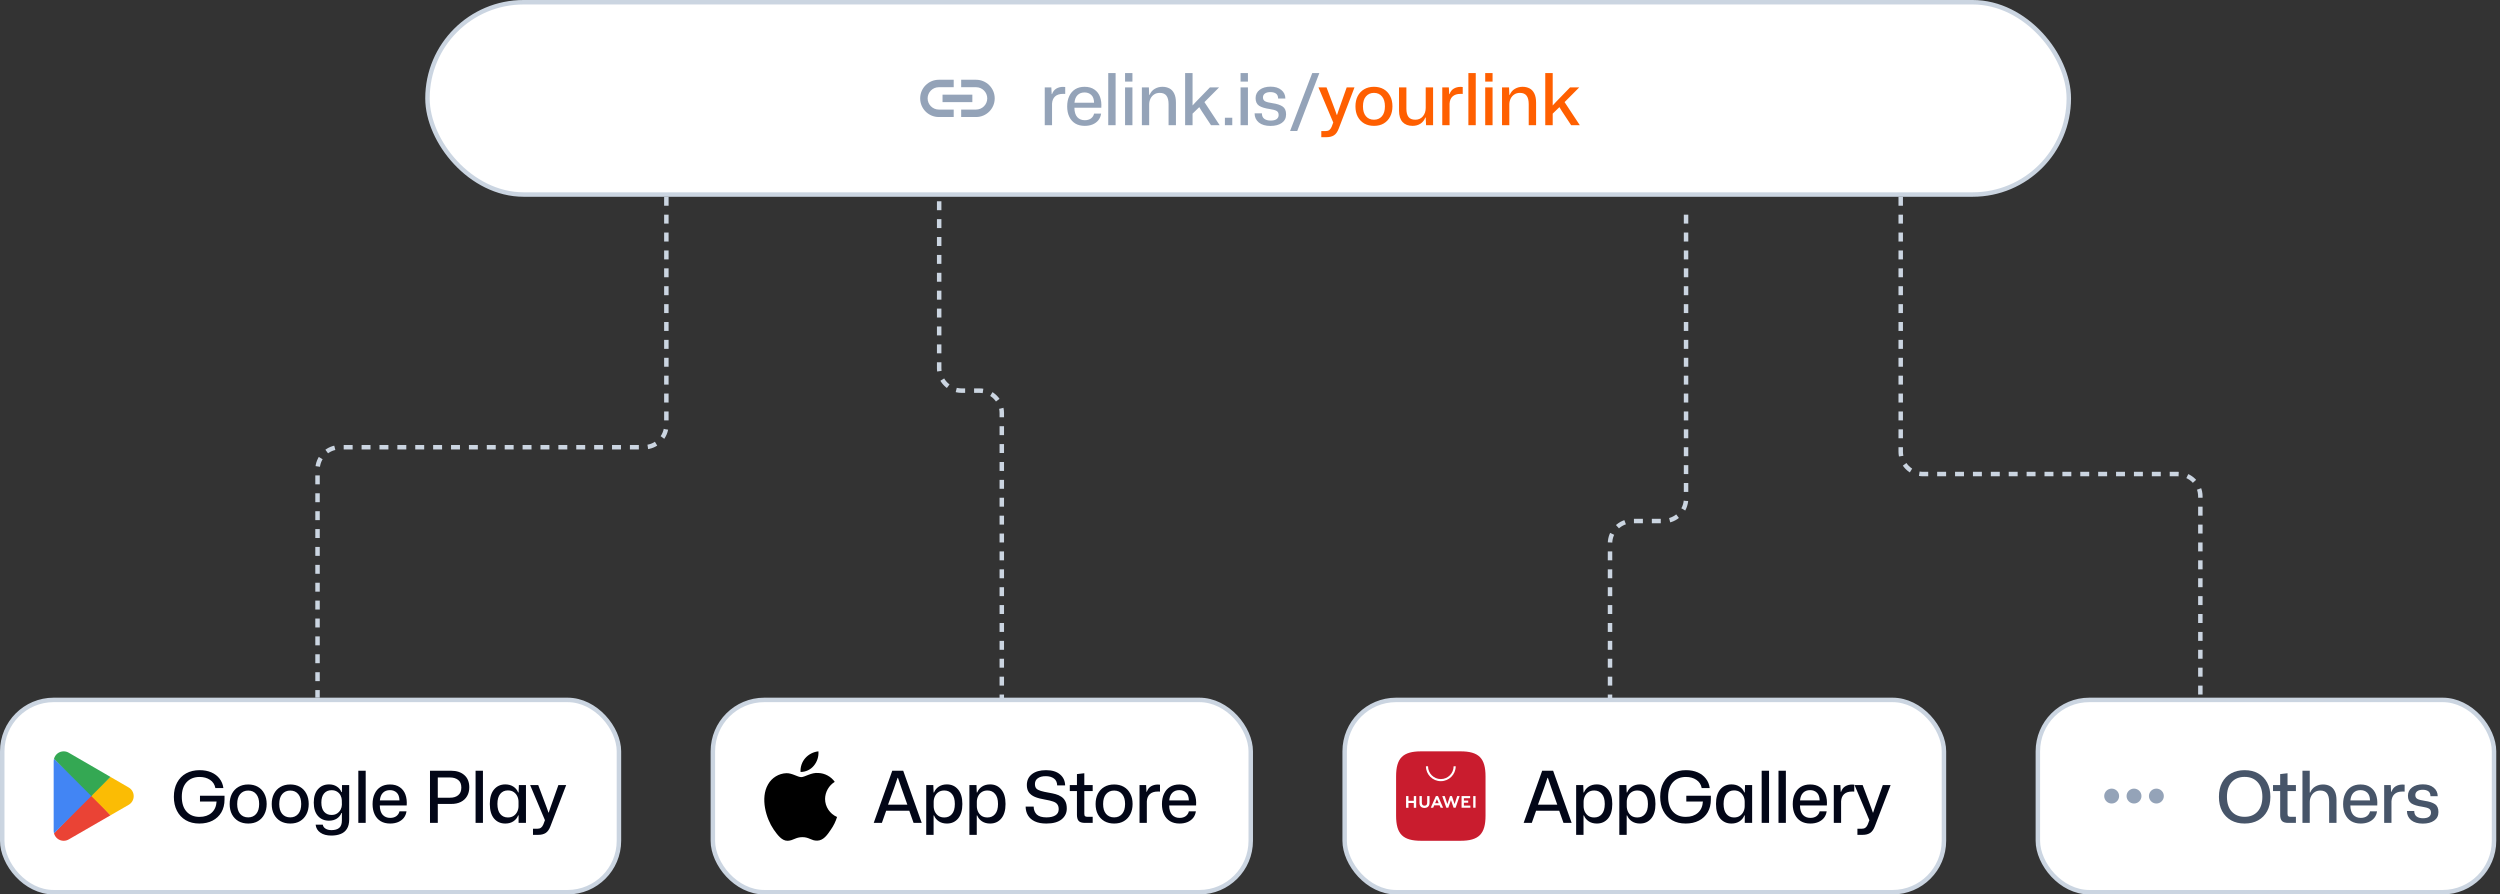 <svg width="559" height="200" viewBox="0 0 559 200" fill="none" xmlns="http://www.w3.org/2000/svg">
<rect x="0" y="0" width="559" height="200" fill="#333333" stroke="none"/>
<path d="M149 44V95C149 97.761 146.761 100 144 100H76C73.239 100 71 102.239 71 105V156" stroke="#CBD5E1" stroke-dasharray="2 2"/>
<path d="M210 45V82.344C210 85.106 212.239 87.344 215 87.344H219C221.761 87.344 224 89.583 224 92.344V166.302C224 167.729 223.39 169.089 222.323 170.037L210 181" stroke="#CBD5E1" stroke-dasharray="2 2"/>
<path d="M377 48V111.5C377 114.261 374.761 116.5 372 116.5H365C362.239 116.5 360 118.739 360 121.5V185" stroke="#CBD5E1" stroke-dasharray="2 2"/>
<path d="M425 32V101C425 103.761 427.239 106 430 106H487C489.761 106 492 108.239 492 111V180" stroke="#CBD5E1" stroke-dasharray="2 2"/>
<rect x="95.583" y="0.5" width="367" height="43" rx="21.5" fill="white"/>
<rect x="95.583" y="0.5" width="367" height="43" rx="21.5" stroke="#CBD5E1"/>
<path d="M218.25 17.834H214.917V19.5H218.25C219.625 19.5 220.75 20.625 220.75 22C220.75 23.375 219.625 24.5 218.25 24.5H214.917V26.167H218.25C220.55 26.167 222.417 24.3 222.417 22C222.417 19.7 220.55 17.834 218.25 17.834ZM213.25 24.5H209.917C208.542 24.5 207.417 23.375 207.417 22C207.417 20.625 208.542 19.5 209.917 19.5H213.25V17.834H209.917C207.617 17.834 205.75 19.7 205.75 22C205.75 24.3 207.617 26.167 209.917 26.167H213.25V24.5ZM210.75 21.167H217.417V22.834H210.75V21.167Z" fill="#94A3B8"/>
<path d="M233.606 28V19.536H235.078L235.158 21.04H235.238C235.42 20.496 235.729 20.091 236.166 19.824C236.614 19.557 237.121 19.424 237.686 19.424C237.782 19.424 237.873 19.429 237.958 19.44C238.044 19.44 238.118 19.445 238.182 19.456V21.008C238.118 20.997 238.038 20.992 237.942 20.992C237.857 20.992 237.766 20.992 237.67 20.992C236.913 20.992 236.326 21.184 235.91 21.568C235.505 21.941 235.281 22.475 235.238 23.168V28H233.606ZM242.556 28.144C241.724 28.144 241.015 27.968 240.428 27.616C239.841 27.253 239.393 26.747 239.084 26.096C238.775 25.445 238.62 24.683 238.62 23.808C238.62 22.912 238.775 22.139 239.084 21.488C239.393 20.827 239.836 20.315 240.412 19.952C240.999 19.589 241.697 19.408 242.508 19.408C243.393 19.408 244.124 19.611 244.7 20.016C245.287 20.411 245.708 20.96 245.964 21.664C246.22 22.368 246.316 23.179 246.252 24.096H240.236C240.247 25.024 240.46 25.723 240.876 26.192C241.303 26.651 241.863 26.88 242.556 26.88C243.121 26.88 243.585 26.747 243.948 26.48C244.311 26.203 244.54 25.845 244.636 25.408H246.204C246.129 25.973 245.927 26.464 245.596 26.88C245.265 27.285 244.839 27.6 244.316 27.824C243.793 28.037 243.207 28.144 242.556 28.144ZM242.508 20.672C241.857 20.672 241.335 20.869 240.94 21.264C240.545 21.659 240.316 22.229 240.252 22.976H244.636C244.615 22.176 244.407 21.595 244.012 21.232C243.617 20.859 243.116 20.672 242.508 20.672ZM247.801 28V16.336H249.449V28H247.801ZM251.563 18.24V16.336H253.211V18.24H251.563ZM251.563 28V19.536H253.211V28H251.563ZM255.324 28V19.536H256.892L256.956 21.216H257.052C257.297 20.619 257.676 20.171 258.188 19.872C258.711 19.563 259.287 19.408 259.916 19.408C260.492 19.408 261.009 19.525 261.468 19.76C261.927 19.995 262.284 20.373 262.54 20.896C262.807 21.419 262.94 22.112 262.94 22.976V28H261.292V23.312C261.292 22.448 261.132 21.808 260.812 21.392C260.492 20.976 259.996 20.768 259.324 20.768C258.833 20.768 258.412 20.885 258.06 21.12C257.708 21.355 257.436 21.669 257.244 22.064C257.052 22.459 256.956 22.896 256.956 23.376V28H255.324ZM264.992 28V16.336H266.656V23.584L267.392 22.784L270.544 19.536H272.592L269.312 22.832L272.72 28H270.784L268.672 24.8L268.16 23.952L266.656 25.408V28H264.992ZM273.888 28V26.32H275.536V28H273.888ZM277.39 18.24V16.336H279.038V18.24H277.39ZM277.39 28V19.536H279.038V28H277.39ZM284.08 28.16C282.971 28.16 282.101 27.904 281.472 27.392C280.843 26.869 280.528 26.187 280.528 25.344H282.16C282.16 25.899 282.341 26.309 282.704 26.576C283.067 26.832 283.536 26.96 284.112 26.96C284.699 26.96 285.141 26.853 285.44 26.64C285.749 26.416 285.904 26.107 285.904 25.712C285.904 25.275 285.749 24.971 285.44 24.8C285.141 24.629 284.64 24.491 283.936 24.384C282.869 24.235 282.069 23.989 281.536 23.648C281.013 23.296 280.752 22.725 280.752 21.936C280.752 21.168 281.056 20.549 281.664 20.08C282.283 19.611 283.093 19.376 284.096 19.376C285.109 19.376 285.909 19.621 286.496 20.112C287.093 20.592 287.397 21.232 287.408 22.032H285.792C285.781 21.52 285.621 21.152 285.312 20.928C285.003 20.704 284.587 20.592 284.064 20.592C283.541 20.592 283.131 20.699 282.832 20.912C282.544 21.125 282.4 21.413 282.4 21.776C282.4 22.192 282.565 22.485 282.896 22.656C283.237 22.827 283.781 22.965 284.528 23.072C285.509 23.211 286.261 23.456 286.784 23.808C287.307 24.149 287.568 24.736 287.568 25.568C287.568 26.4 287.248 27.04 286.608 27.488C285.968 27.936 285.125 28.16 284.08 28.16ZM288.46 29.296L293.42 16.336H295.004L290.06 29.296H288.46Z" fill="#94A3B8"/>
<path d="M295.443 30.672V29.312H296.355C296.728 29.312 297.021 29.232 297.235 29.072C297.448 28.912 297.624 28.667 297.763 28.336L298.115 27.392L294.803 19.536H296.611L298.547 24.688L298.899 25.696H298.963L299.299 24.688L301.123 19.536H302.867L299.347 28.736C299.069 29.472 298.712 29.979 298.275 30.256C297.837 30.533 297.288 30.672 296.627 30.672H295.443ZM307.223 28.144C306.401 28.144 305.676 27.968 305.047 27.616C304.428 27.253 303.943 26.747 303.591 26.096C303.249 25.445 303.079 24.677 303.079 23.792C303.079 22.917 303.244 22.155 303.575 21.504C303.916 20.843 304.396 20.331 305.015 19.968C305.633 19.595 306.369 19.408 307.223 19.408C308.044 19.408 308.764 19.584 309.383 19.936C310.001 20.288 310.481 20.795 310.823 21.456C311.175 22.107 311.351 22.88 311.351 23.776C311.351 24.64 311.18 25.403 310.839 26.064C310.508 26.715 310.033 27.227 309.415 27.6C308.807 27.963 308.076 28.144 307.223 28.144ZM307.223 26.768C307.959 26.768 308.551 26.512 308.999 26C309.447 25.477 309.671 24.736 309.671 23.776C309.671 22.827 309.452 22.091 309.015 21.568C308.577 21.035 307.98 20.768 307.223 20.768C306.487 20.768 305.889 21.029 305.431 21.552C304.983 22.064 304.759 22.811 304.759 23.792C304.759 24.731 304.977 25.461 305.415 25.984C305.863 26.507 306.465 26.768 307.223 26.768ZM315.861 28.144C314.901 28.144 314.154 27.861 313.621 27.296C313.087 26.72 312.821 25.872 312.821 24.752V19.536H314.469V24.336C314.469 25.115 314.623 25.717 314.933 26.144C315.242 26.56 315.754 26.768 316.469 26.768C317.173 26.768 317.733 26.517 318.149 26.016C318.575 25.515 318.789 24.88 318.789 24.112V19.536H320.437V28H318.869L318.789 26.288H318.693C318.479 26.875 318.117 27.333 317.605 27.664C317.093 27.984 316.511 28.144 315.861 28.144ZM322.49 28V19.536H323.962L324.042 21.04H324.122C324.303 20.496 324.613 20.091 325.05 19.824C325.498 19.557 326.005 19.424 326.57 19.424C326.666 19.424 326.757 19.429 326.842 19.44C326.927 19.44 327.002 19.445 327.066 19.456V21.008C327.002 20.997 326.922 20.992 326.826 20.992C326.741 20.992 326.65 20.992 326.554 20.992C325.797 20.992 325.21 21.184 324.794 21.568C324.389 21.941 324.165 22.475 324.122 23.168V28H322.49ZM328.33 28V16.336H329.978V28H328.33ZM332.091 18.24V16.336H333.739V18.24H332.091ZM332.091 28V19.536H333.739V28H332.091ZM335.853 28V19.536H337.421L337.485 21.216H337.581C337.826 20.619 338.205 20.171 338.717 19.872C339.239 19.563 339.815 19.408 340.445 19.408C341.021 19.408 341.538 19.525 341.997 19.76C342.455 19.995 342.813 20.373 343.069 20.896C343.335 21.419 343.469 22.112 343.469 22.976V28H341.821V23.312C341.821 22.448 341.661 21.808 341.341 21.392C341.021 20.976 340.525 20.768 339.853 20.768C339.362 20.768 338.941 20.885 338.589 21.12C338.237 21.355 337.965 21.669 337.773 22.064C337.581 22.459 337.485 22.896 337.485 23.376V28H335.853ZM345.52 28V16.336H347.184V23.584L347.921 22.784L351.073 19.536H353.121L349.84 22.832L353.248 28H351.312L349.201 24.8L348.688 23.952L347.184 25.408V28H345.52Z" fill="#FF5F00"/>
<rect x="0.5" y="156.5" width="137.895" height="43" rx="11.5" fill="white"/>
<rect x="0.5" y="156.5" width="137.895" height="43" rx="11.5" stroke="#CBD5E1"/>
<path d="M20.355 177.551L12.076 186.338C12.077 186.34 12.077 186.342 12.078 186.343C12.331 187.297 13.203 188 14.237 188C14.651 188 15.039 187.888 15.372 187.692L15.398 187.677L24.717 182.299L20.355 177.551Z" fill="#EA4335"/>
<path d="M28.73 176.055L28.722 176.05L24.699 173.718L20.167 177.751L24.715 182.298L28.717 179.989C29.418 179.611 29.895 178.871 29.895 178.018C29.895 177.171 29.425 176.435 28.73 176.055Z" fill="#FBBC04"/>
<path d="M12.076 169.662C12.026 169.845 12 170.037 12 170.237V185.763C12 185.963 12.026 186.156 12.076 186.338L20.64 177.776L12.076 169.662Z" fill="#4285F4"/>
<path d="M20.416 178L24.701 173.716L15.393 168.32C15.055 168.117 14.66 168 14.237 168C13.203 168 12.33 168.704 12.076 169.659C12.076 169.66 12.076 169.661 12.076 169.662L20.416 178Z" fill="#34A853"/>
<path d="M44.572 184.144C43.398 184.144 42.385 183.893 41.532 183.392C40.678 182.891 40.022 182.192 39.564 181.296C39.105 180.4 38.876 179.36 38.876 178.176C38.876 176.939 39.116 175.877 39.596 174.992C40.076 174.096 40.748 173.408 41.612 172.928C42.486 172.448 43.494 172.208 44.636 172.208C45.628 172.208 46.502 172.373 47.26 172.704C48.017 173.035 48.625 173.499 49.084 174.096C49.553 174.693 49.841 175.397 49.948 176.208H48.156C48.006 175.408 47.606 174.795 46.956 174.368C46.316 173.941 45.542 173.728 44.636 173.728C43.43 173.728 42.465 174.112 41.74 174.88C41.014 175.648 40.652 176.741 40.652 178.16C40.652 179.589 41.009 180.699 41.724 181.488C42.438 182.267 43.398 182.656 44.604 182.656C45.713 182.656 46.609 182.357 47.292 181.76C47.985 181.152 48.364 180.304 48.428 179.216H44.716V177.92H50.204V178.768C50.204 179.867 49.969 180.821 49.5 181.632C49.03 182.432 48.374 183.051 47.532 183.488C46.689 183.925 45.702 184.144 44.572 184.144ZM55.498 184.144C54.677 184.144 53.952 183.968 53.322 183.616C52.704 183.253 52.218 182.747 51.867 182.096C51.525 181.445 51.355 180.677 51.355 179.792C51.355 178.917 51.52 178.155 51.85 177.504C52.192 176.843 52.672 176.331 53.291 175.968C53.909 175.595 54.645 175.408 55.498 175.408C56.32 175.408 57.04 175.584 57.658 175.936C58.277 176.288 58.757 176.795 59.099 177.456C59.45 178.107 59.627 178.88 59.627 179.776C59.627 180.64 59.456 181.403 59.114 182.064C58.784 182.715 58.309 183.227 57.691 183.6C57.083 183.963 56.352 184.144 55.498 184.144ZM55.498 182.768C56.234 182.768 56.827 182.512 57.275 182C57.722 181.477 57.947 180.736 57.947 179.776C57.947 178.827 57.728 178.091 57.291 177.568C56.853 177.035 56.256 176.768 55.498 176.768C54.763 176.768 54.165 177.029 53.706 177.552C53.258 178.064 53.035 178.811 53.035 179.792C53.035 180.731 53.253 181.461 53.691 181.984C54.139 182.507 54.741 182.768 55.498 182.768ZM64.901 184.144C64.079 184.144 63.354 183.968 62.725 183.616C62.106 183.253 61.621 182.747 61.269 182.096C60.927 181.445 60.757 180.677 60.757 179.792C60.757 178.917 60.922 178.155 61.253 177.504C61.594 176.843 62.074 176.331 62.693 175.968C63.311 175.595 64.047 175.408 64.901 175.408C65.722 175.408 66.442 175.584 67.061 175.936C67.679 176.288 68.159 176.795 68.501 177.456C68.853 178.107 69.029 178.88 69.029 179.776C69.029 180.64 68.858 181.403 68.517 182.064C68.186 182.715 67.711 183.227 67.093 183.6C66.485 183.963 65.754 184.144 64.901 184.144ZM64.901 182.768C65.637 182.768 66.229 182.512 66.677 182C67.125 181.477 67.349 180.736 67.349 179.776C67.349 178.827 67.13 178.091 66.693 177.568C66.255 177.035 65.658 176.768 64.901 176.768C64.165 176.768 63.567 177.029 63.109 177.552C62.661 178.064 62.437 178.811 62.437 179.792C62.437 180.731 62.655 181.461 63.093 181.984C63.541 182.507 64.143 182.768 64.901 182.768ZM74.079 186.832C73.065 186.832 72.249 186.613 71.631 186.176C71.012 185.749 70.66 185.157 70.575 184.4H72.175C72.239 184.773 72.441 185.067 72.783 185.28C73.135 185.504 73.577 185.616 74.111 185.616C74.868 185.616 75.444 185.451 75.839 185.12C76.244 184.789 76.447 184.229 76.447 183.44V181.792H76.335C76.143 182.304 75.801 182.72 75.311 183.04C74.82 183.349 74.239 183.504 73.567 183.504C72.532 183.504 71.705 183.152 71.087 182.448C70.468 181.744 70.159 180.747 70.159 179.456C70.159 178.165 70.473 177.168 71.103 176.464C71.732 175.749 72.559 175.392 73.583 175.392C74.255 175.392 74.831 175.552 75.311 175.872C75.801 176.181 76.143 176.592 76.335 177.104H76.447L76.479 175.536H78.079V183.216C78.079 184.101 77.908 184.805 77.567 185.328C77.236 185.861 76.767 186.245 76.159 186.48C75.561 186.715 74.868 186.832 74.079 186.832ZM74.127 182.224C74.617 182.224 75.033 182.112 75.375 181.888C75.716 181.664 75.977 181.381 76.159 181.04C76.34 180.688 76.436 180.325 76.447 179.952L76.431 178.928C76.42 178.565 76.329 178.213 76.159 177.872C75.988 177.52 75.732 177.237 75.391 177.024C75.049 176.8 74.633 176.688 74.143 176.688C73.439 176.688 72.879 176.928 72.463 177.408C72.057 177.888 71.855 178.571 71.855 179.456C71.855 180.352 72.063 181.04 72.479 181.52C72.895 181.989 73.444 182.224 74.127 182.224ZM80.121 184V172.336H81.769V184H80.121ZM87.243 184.144C86.411 184.144 85.701 183.968 85.115 183.616C84.528 183.253 84.08 182.747 83.771 182.096C83.461 181.445 83.307 180.683 83.307 179.808C83.307 178.912 83.461 178.139 83.771 177.488C84.08 176.827 84.523 176.315 85.099 175.952C85.685 175.589 86.384 175.408 87.195 175.408C88.08 175.408 88.811 175.611 89.387 176.016C89.973 176.411 90.395 176.96 90.651 177.664C90.907 178.368 91.003 179.179 90.939 180.096H84.923C84.933 181.024 85.147 181.723 85.563 182.192C85.989 182.651 86.549 182.88 87.243 182.88C87.808 182.88 88.272 182.747 88.635 182.48C88.997 182.203 89.227 181.845 89.323 181.408H90.891C90.816 181.973 90.613 182.464 90.283 182.88C89.952 183.285 89.525 183.6 89.003 183.824C88.48 184.037 87.893 184.144 87.243 184.144ZM87.195 176.672C86.544 176.672 86.021 176.869 85.627 177.264C85.232 177.659 85.003 178.229 84.939 178.976H89.323C89.301 178.176 89.093 177.595 88.699 177.232C88.304 176.859 87.803 176.672 87.195 176.672ZM96.146 184V172.336H100.866C102.103 172.336 103.09 172.661 103.826 173.312C104.562 173.952 104.93 174.864 104.93 176.048C104.93 176.795 104.765 177.451 104.434 178.016C104.114 178.571 103.65 179.003 103.042 179.312C102.434 179.621 101.703 179.771 100.85 179.76H97.89V184H96.146ZM100.594 173.84H97.89V178.368H100.594C101.351 178.379 101.965 178.197 102.434 177.824C102.914 177.451 103.154 176.875 103.154 176.096C103.154 175.317 102.914 174.747 102.434 174.384C101.965 174.021 101.351 173.84 100.594 173.84ZM106.339 184V172.336H107.987V184H106.339ZM112.981 184.144C111.946 184.144 111.109 183.771 110.469 183.024C109.839 182.267 109.525 181.179 109.525 179.76C109.525 178.352 109.839 177.275 110.469 176.528C111.109 175.771 111.946 175.392 112.981 175.392C113.685 175.392 114.287 175.557 114.789 175.888C115.301 176.219 115.658 176.656 115.861 177.2H115.957L116.021 175.536H117.605V184H115.957V182.32H115.861C115.658 182.864 115.301 183.307 114.789 183.648C114.287 183.979 113.685 184.144 112.981 184.144ZM113.557 182.784C114.079 182.784 114.517 182.661 114.869 182.416C115.221 182.171 115.487 181.856 115.669 181.472C115.85 181.088 115.941 180.677 115.941 180.24V179.28C115.941 178.843 115.85 178.432 115.669 178.048C115.487 177.664 115.221 177.349 114.869 177.104C114.517 176.859 114.079 176.736 113.557 176.736C112.853 176.736 112.287 176.992 111.861 177.504C111.434 178.016 111.221 178.768 111.221 179.76C111.221 180.752 111.434 181.504 111.861 182.016C112.287 182.528 112.853 182.784 113.557 182.784ZM119.177 186.672V185.312H120.089C120.462 185.312 120.756 185.232 120.969 185.072C121.182 184.912 121.358 184.667 121.497 184.336L121.849 183.392L118.537 175.536H120.345L122.281 180.688L122.633 181.696H122.697L123.033 180.688L124.857 175.536H126.601L123.081 184.736C122.804 185.472 122.446 185.979 122.009 186.256C121.572 186.533 121.022 186.672 120.361 186.672H119.177Z" fill="#020617"/>
<rect x="159.395" y="156.5" width="120.272" height="43" rx="11.5" fill="white"/>
<rect x="159.395" y="156.5" width="120.272" height="43" rx="11.5" stroke="#CBD5E1"/>
<path d="M184.485 178.636C184.505 177.092 185.334 175.631 186.65 174.822C185.82 173.637 184.43 172.886 182.984 172.841C181.442 172.679 179.947 173.764 179.161 173.764C178.359 173.764 177.149 172.857 175.846 172.884C174.148 172.939 172.565 173.904 171.738 175.389C169.962 178.464 171.287 182.984 172.988 185.47C173.84 186.687 174.835 188.047 176.137 187.999C177.41 187.946 177.886 187.186 179.424 187.186C180.948 187.186 181.394 187.999 182.722 187.968C184.089 187.946 184.95 186.745 185.772 185.517C186.384 184.649 186.854 183.691 187.166 182.676C185.56 181.997 184.487 180.38 184.485 178.636Z" fill="black"/>
<path d="M181.976 171.206C182.722 170.311 183.089 169.161 183 168C181.861 168.12 180.809 168.664 180.054 169.524C179.315 170.365 178.931 171.495 179.004 172.612C180.143 172.623 181.263 172.094 181.976 171.206Z" fill="black"/>
<path d="M195.364 184L199.508 172.336H201.956L206.1 184H204.276L203.316 181.28H198.148L197.188 184H195.364ZM198.564 179.92H202.884L201.604 176.32L200.788 173.936H200.692L199.876 176.32L198.564 179.92ZM207.104 186.672V175.536H208.688L208.752 177.2H208.848C209.062 176.656 209.419 176.219 209.92 175.888C210.422 175.557 211.024 175.392 211.728 175.392C212.763 175.392 213.595 175.771 214.224 176.528C214.864 177.275 215.184 178.357 215.184 179.776C215.184 181.184 214.864 182.267 214.224 183.024C213.595 183.771 212.763 184.144 211.728 184.144C211.024 184.144 210.422 183.979 209.92 183.648C209.419 183.317 209.062 182.88 208.848 182.336H208.752V186.672H207.104ZM211.152 182.784C211.856 182.784 212.422 182.533 212.848 182.032C213.286 181.52 213.504 180.768 213.504 179.776C213.504 178.773 213.286 178.021 212.848 177.52C212.422 177.008 211.856 176.752 211.152 176.752C210.63 176.752 210.192 176.875 209.84 177.12C209.488 177.355 209.222 177.669 209.04 178.064C208.859 178.448 208.768 178.859 208.768 179.296V180.24C208.768 180.677 208.859 181.093 209.04 181.488C209.222 181.872 209.488 182.187 209.84 182.432C210.192 182.667 210.63 182.784 211.152 182.784ZM216.756 186.672V175.536H218.34L218.404 177.2H218.5C218.714 176.656 219.071 176.219 219.572 175.888C220.074 175.557 220.676 175.392 221.38 175.392C222.415 175.392 223.247 175.771 223.876 176.528C224.516 177.275 224.836 178.357 224.836 179.776C224.836 181.184 224.516 182.267 223.876 183.024C223.247 183.771 222.415 184.144 221.38 184.144C220.676 184.144 220.074 183.979 219.572 183.648C219.071 183.317 218.714 182.88 218.5 182.336H218.404V186.672H216.756ZM220.804 182.784C221.508 182.784 222.074 182.533 222.5 182.032C222.938 181.52 223.156 180.768 223.156 179.776C223.156 178.773 222.938 178.021 222.5 177.52C222.074 177.008 221.508 176.752 220.804 176.752C220.282 176.752 219.844 176.875 219.492 177.12C219.14 177.355 218.874 177.669 218.692 178.064C218.511 178.448 218.42 178.859 218.42 179.296V180.24C218.42 180.677 218.511 181.093 218.692 181.488C218.874 181.872 219.14 182.187 219.492 182.432C219.844 182.667 220.282 182.784 220.804 182.784ZM233.971 184.144C232.936 184.144 232.077 183.984 231.395 183.664C230.712 183.344 230.2 182.901 229.859 182.336C229.517 181.76 229.341 181.099 229.331 180.352H231.123C231.144 181.099 231.379 181.691 231.827 182.128C232.285 182.555 233.011 182.768 234.003 182.768C234.824 182.768 235.48 182.619 235.971 182.32C236.472 182.021 236.723 181.563 236.723 180.944C236.723 180.485 236.621 180.123 236.419 179.856C236.227 179.579 235.907 179.365 235.459 179.216C235.011 179.056 234.408 178.912 233.651 178.784C232.755 178.635 232.008 178.437 231.411 178.192C230.813 177.936 230.36 177.595 230.051 177.168C229.752 176.741 229.603 176.197 229.603 175.536C229.603 174.512 229.981 173.701 230.739 173.104C231.507 172.507 232.557 172.208 233.891 172.208C235.235 172.208 236.275 172.523 237.011 173.152C237.757 173.771 238.141 174.592 238.163 175.616H236.387C236.365 174.912 236.12 174.395 235.651 174.064C235.181 173.723 234.573 173.552 233.827 173.552C233.059 173.552 232.461 173.712 232.035 174.032C231.619 174.341 231.411 174.763 231.411 175.296C231.411 175.733 231.512 176.069 231.715 176.304C231.928 176.528 232.264 176.709 232.723 176.848C233.181 176.987 233.784 177.12 234.531 177.248C235.053 177.333 235.549 177.44 236.019 177.568C236.499 177.696 236.925 177.888 237.299 178.144C237.683 178.389 237.981 178.725 238.195 179.152C238.419 179.568 238.531 180.112 238.531 180.784C238.531 181.776 238.141 182.587 237.363 183.216C236.584 183.835 235.453 184.144 233.971 184.144ZM242.629 184C241.935 184 241.455 183.851 241.189 183.552C240.933 183.243 240.805 182.805 240.805 182.24V176.88H239.205V175.536H240.805V173.088L242.453 172.896V175.536H244.325V176.88H242.453V181.936C242.453 182.213 242.506 182.4 242.613 182.496C242.719 182.592 242.906 182.64 243.173 182.64H244.325V184H242.629ZM249.12 184.144C248.299 184.144 247.574 183.968 246.944 183.616C246.326 183.253 245.84 182.747 245.488 182.096C245.147 181.445 244.976 180.677 244.976 179.792C244.976 178.917 245.142 178.155 245.472 177.504C245.814 176.843 246.294 176.331 246.912 175.968C247.531 175.595 248.267 175.408 249.12 175.408C249.942 175.408 250.662 175.584 251.28 175.936C251.899 176.288 252.379 176.795 252.72 177.456C253.072 178.107 253.248 178.88 253.248 179.776C253.248 180.64 253.078 181.403 252.736 182.064C252.406 182.715 251.931 183.227 251.312 183.6C250.704 183.963 249.974 184.144 249.12 184.144ZM249.12 182.768C249.856 182.768 250.448 182.512 250.896 182C251.344 181.477 251.568 180.736 251.568 179.776C251.568 178.827 251.35 178.091 250.912 177.568C250.475 177.035 249.878 176.768 249.12 176.768C248.384 176.768 247.787 177.029 247.328 177.552C246.88 178.064 246.656 178.811 246.656 179.792C246.656 180.731 246.875 181.461 247.312 181.984C247.76 182.507 248.363 182.768 249.12 182.768ZM254.798 184V175.536H256.27L256.35 177.04H256.43C256.612 176.496 256.921 176.091 257.358 175.824C257.806 175.557 258.313 175.424 258.878 175.424C258.974 175.424 259.065 175.429 259.15 175.44C259.236 175.44 259.31 175.445 259.374 175.456V177.008C259.31 176.997 259.23 176.992 259.134 176.992C259.049 176.992 258.958 176.992 258.862 176.992C258.105 176.992 257.518 177.184 257.102 177.568C256.697 177.941 256.473 178.475 256.43 179.168V184H254.798ZM263.748 184.144C262.916 184.144 262.207 183.968 261.62 183.616C261.033 183.253 260.585 182.747 260.276 182.096C259.967 181.445 259.812 180.683 259.812 179.808C259.812 178.912 259.967 178.139 260.276 177.488C260.585 176.827 261.028 176.315 261.604 175.952C262.191 175.589 262.889 175.408 263.7 175.408C264.585 175.408 265.316 175.611 265.892 176.016C266.479 176.411 266.9 176.96 267.156 177.664C267.412 178.368 267.508 179.179 267.444 180.096H261.428C261.439 181.024 261.652 181.723 262.068 182.192C262.495 182.651 263.055 182.88 263.748 182.88C264.313 182.88 264.777 182.747 265.14 182.48C265.503 182.203 265.732 181.845 265.828 181.408H267.396C267.321 181.973 267.119 182.464 266.788 182.88C266.457 183.285 266.031 183.6 265.508 183.824C264.985 184.037 264.399 184.144 263.748 184.144ZM263.7 176.672C263.049 176.672 262.527 176.869 262.132 177.264C261.737 177.659 261.508 178.229 261.444 178.976H265.828C265.807 178.176 265.599 177.595 265.204 177.232C264.809 176.859 264.308 176.672 263.7 176.672Z" fill="#020617"/>
<rect x="300.666" y="156.5" width="134" height="43" rx="11.5" fill="white"/>
<rect x="300.666" y="156.5" width="134" height="43" rx="11.5" stroke="#CBD5E1"/>
<path fill-rule="evenodd" clip-rule="evenodd" d="M326.539 168H317.793C313.673 168 312.166 169.507 312.166 173.627V182.373C312.166 186.493 313.673 188 317.793 188H326.537C330.657 188 332.166 186.493 332.166 182.373V173.627C332.166 169.507 330.659 168 326.539 168Z" fill="#C91C2E"/>
<path d="M320.892 179.599H321.694L321.292 178.664L320.892 179.599ZM320.694 180.071L320.456 180.615H319.915L321.067 178.002H321.535L322.682 180.615H322.126L321.891 180.071H320.694ZM329.411 180.613H329.934V178.002H329.411V180.613ZM327.327 179.491H328.292V179.015H327.327V178.48H328.728V178.003H326.804V180.615H328.778V180.139H327.327V179.491ZM325.247 179.8L324.653 178.002H324.22L323.627 179.8L323.049 178.003H322.484L323.396 180.616H323.835L324.43 178.9L325.024 180.616H325.467L326.376 178.003H325.826L325.247 179.8ZM319.116 179.498C319.116 179.924 318.904 180.151 318.521 180.151C318.136 180.151 317.923 179.917 317.923 179.48V178.003H317.393V179.498C317.393 180.234 317.802 180.656 318.514 180.656C319.233 180.656 319.646 180.226 319.646 179.477V178.002H319.116V179.498ZM316.127 178.002H316.657V180.617H316.127V179.555H314.929V180.617H314.398V178.002H314.929V179.057H316.127V178.002Z" fill="white"/>
<path d="M322.167 174.672C320.331 174.672 318.837 173.179 318.837 171.343H319.308C319.308 172.92 320.59 174.202 322.167 174.202C323.743 174.202 325.025 172.92 325.025 171.343H325.496C325.496 173.179 324.002 174.672 322.167 174.672Z" fill="white"/>
<path d="M340.686 184L344.83 172.336H347.278L351.422 184H349.598L348.638 181.28H343.47L342.51 184H340.686ZM343.886 179.92H348.206L346.926 176.32L346.11 173.936H346.014L345.198 176.32L343.886 179.92ZM352.427 186.672V175.536H354.011L354.075 177.2H354.171C354.384 176.656 354.741 176.219 355.243 175.888C355.744 175.557 356.347 175.392 357.051 175.392C358.085 175.392 358.917 175.771 359.547 176.528C360.187 177.275 360.507 178.357 360.507 179.776C360.507 181.184 360.187 182.267 359.547 183.024C358.917 183.771 358.085 184.144 357.051 184.144C356.347 184.144 355.744 183.979 355.243 183.648C354.741 183.317 354.384 182.88 354.171 182.336H354.075V186.672H352.427ZM356.475 182.784C357.179 182.784 357.744 182.533 358.171 182.032C358.608 181.52 358.827 180.768 358.827 179.776C358.827 178.773 358.608 178.021 358.171 177.52C357.744 177.008 357.179 176.752 356.475 176.752C355.952 176.752 355.515 176.875 355.163 177.12C354.811 177.355 354.544 177.669 354.363 178.064C354.181 178.448 354.091 178.859 354.091 179.296V180.24C354.091 180.677 354.181 181.093 354.363 181.488C354.544 181.872 354.811 182.187 355.163 182.432C355.515 182.667 355.952 182.784 356.475 182.784ZM362.079 186.672V175.536H363.663L363.727 177.2H363.823C364.036 176.656 364.393 176.219 364.895 175.888C365.396 175.557 365.999 175.392 366.703 175.392C367.737 175.392 368.569 175.771 369.199 176.528C369.839 177.275 370.159 178.357 370.159 179.776C370.159 181.184 369.839 182.267 369.199 183.024C368.569 183.771 367.737 184.144 366.703 184.144C365.999 184.144 365.396 183.979 364.895 183.648C364.393 183.317 364.036 182.88 363.823 182.336H363.727V186.672H362.079ZM366.127 182.784C366.831 182.784 367.396 182.533 367.823 182.032C368.26 181.52 368.479 180.768 368.479 179.776C368.479 178.773 368.26 178.021 367.823 177.52C367.396 177.008 366.831 176.752 366.127 176.752C365.604 176.752 365.167 176.875 364.815 177.12C364.463 177.355 364.196 177.669 364.015 178.064C363.833 178.448 363.743 178.859 363.743 179.296V180.24C363.743 180.677 363.833 181.093 364.015 181.488C364.196 181.872 364.463 182.187 364.815 182.432C365.167 182.667 365.604 182.784 366.127 182.784ZM376.915 184.144C375.742 184.144 374.728 183.893 373.875 183.392C373.022 182.891 372.366 182.192 371.907 181.296C371.448 180.4 371.219 179.36 371.219 178.176C371.219 176.939 371.459 175.877 371.939 174.992C372.419 174.096 373.091 173.408 373.955 172.928C374.83 172.448 375.838 172.208 376.979 172.208C377.971 172.208 378.846 172.373 379.603 172.704C380.36 173.035 380.968 173.499 381.427 174.096C381.896 174.693 382.184 175.397 382.291 176.208H380.499C380.35 175.408 379.95 174.795 379.299 174.368C378.659 173.941 377.886 173.728 376.979 173.728C375.774 173.728 374.808 174.112 374.083 174.88C373.358 175.648 372.995 176.741 372.995 178.16C372.995 179.589 373.352 180.699 374.067 181.488C374.782 182.267 375.742 182.656 376.947 182.656C378.056 182.656 378.952 182.357 379.635 181.76C380.328 181.152 380.707 180.304 380.771 179.216H377.059V177.92H382.547V178.768C382.547 179.867 382.312 180.821 381.843 181.632C381.374 182.432 380.718 183.051 379.875 183.488C379.032 183.925 378.046 184.144 376.915 184.144ZM387.154 184.144C386.119 184.144 385.282 183.771 384.642 183.024C384.012 182.267 383.698 181.179 383.698 179.76C383.698 178.352 384.012 177.275 384.642 176.528C385.282 175.771 386.119 175.392 387.154 175.392C387.858 175.392 388.46 175.557 388.962 175.888C389.474 176.219 389.831 176.656 390.034 177.2H390.13L390.194 175.536H391.778V184H390.13V182.32H390.034C389.831 182.864 389.474 183.307 388.962 183.648C388.46 183.979 387.858 184.144 387.154 184.144ZM387.73 182.784C388.252 182.784 388.69 182.661 389.042 182.416C389.394 182.171 389.66 181.856 389.842 181.472C390.023 181.088 390.114 180.677 390.114 180.24V179.28C390.114 178.843 390.023 178.432 389.842 178.048C389.66 177.664 389.394 177.349 389.042 177.104C388.69 176.859 388.252 176.736 387.73 176.736C387.026 176.736 386.46 176.992 386.034 177.504C385.607 178.016 385.394 178.768 385.394 179.76C385.394 180.752 385.607 181.504 386.034 182.016C386.46 182.528 387.026 182.784 387.73 182.784ZM393.91 184V172.336H395.558V184H393.91ZM397.672 184V172.336H399.32V184H397.672ZM404.793 184.144C403.961 184.144 403.252 183.968 402.665 183.616C402.078 183.253 401.63 182.747 401.321 182.096C401.012 181.445 400.857 180.683 400.857 179.808C400.857 178.912 401.012 178.139 401.321 177.488C401.63 176.827 402.073 176.315 402.649 175.952C403.236 175.589 403.934 175.408 404.745 175.408C405.63 175.408 406.361 175.611 406.937 176.016C407.524 176.411 407.945 176.96 408.201 177.664C408.457 178.368 408.553 179.179 408.489 180.096H402.473C402.484 181.024 402.697 181.723 403.113 182.192C403.54 182.651 404.1 182.88 404.793 182.88C405.358 182.88 405.822 182.747 406.185 182.48C406.548 182.203 406.777 181.845 406.873 181.408H408.441C408.366 181.973 408.164 182.464 407.833 182.88C407.502 183.285 407.076 183.6 406.553 183.824C406.03 184.037 405.444 184.144 404.793 184.144ZM404.745 176.672C404.094 176.672 403.572 176.869 403.177 177.264C402.782 177.659 402.553 178.229 402.489 178.976H406.873C406.852 178.176 406.644 177.595 406.249 177.232C405.854 176.859 405.353 176.672 404.745 176.672ZM410.038 184V175.536H411.51L411.59 177.04H411.67C411.852 176.496 412.161 176.091 412.598 175.824C413.046 175.557 413.553 175.424 414.118 175.424C414.214 175.424 414.305 175.429 414.39 175.44C414.476 175.44 414.55 175.445 414.614 175.456V177.008C414.55 176.997 414.47 176.992 414.374 176.992C414.289 176.992 414.198 176.992 414.102 176.992C413.345 176.992 412.758 177.184 412.342 177.568C411.937 177.941 411.713 178.475 411.67 179.168V184H410.038ZM415.318 186.672V185.312H416.23C416.603 185.312 416.897 185.232 417.11 185.072C417.323 184.912 417.499 184.667 417.638 184.336L417.99 183.392L414.678 175.536H416.486L418.422 180.688L418.774 181.696H418.838L419.174 180.688L420.998 175.536H422.742L419.222 184.736C418.945 185.472 418.587 185.979 418.15 186.256C417.713 186.533 417.163 186.672 416.502 186.672H415.318Z" fill="#020617"/>
<rect x="455.666" y="156.5" width="102" height="43" rx="11.5" fill="white"/>
<rect x="455.666" y="156.5" width="102" height="43" rx="11.5" stroke="#CBD5E1"/>
<path d="M472.166 176.333C471.25 176.333 470.5 177.083 470.5 178C470.5 178.917 471.25 179.667 472.166 179.667C473.083 179.667 473.833 178.917 473.833 178C473.833 177.083 473.083 176.333 472.166 176.333ZM482.166 176.333C481.25 176.333 480.5 177.083 480.5 178C480.5 178.917 481.25 179.667 482.166 179.667C483.083 179.667 483.833 178.917 483.833 178C483.833 177.083 483.083 176.333 482.166 176.333ZM477.166 176.333C476.25 176.333 475.5 177.083 475.5 178C475.5 178.917 476.25 179.667 477.166 179.667C478.083 179.667 478.833 178.917 478.833 178C478.833 177.083 478.083 176.333 477.166 176.333Z" fill="#94A3B8"/>
<path d="M501.897 184.144C500.745 184.144 499.737 183.904 498.873 183.424C498.009 182.933 497.337 182.245 496.857 181.36C496.387 180.464 496.153 179.403 496.153 178.176C496.153 176.939 496.387 175.877 496.857 174.992C497.337 174.096 498.009 173.408 498.873 172.928C499.737 172.448 500.745 172.208 501.897 172.208C503.059 172.208 504.067 172.448 504.921 172.928C505.785 173.408 506.457 174.096 506.937 174.992C507.417 175.877 507.657 176.939 507.657 178.176C507.657 179.413 507.417 180.48 506.937 181.376C506.457 182.261 505.785 182.944 504.921 183.424C504.057 183.904 503.049 184.144 501.897 184.144ZM501.897 182.64C503.113 182.64 504.078 182.251 504.793 181.472C505.507 180.683 505.865 179.584 505.865 178.176C505.865 176.757 505.507 175.659 504.793 174.88C504.078 174.101 503.113 173.712 501.897 173.712C500.681 173.712 499.715 174.101 499.001 174.88C498.297 175.659 497.945 176.757 497.945 178.176C497.945 179.584 498.302 180.683 499.017 181.472C499.731 182.251 500.691 182.64 501.897 182.64ZM511.67 184C510.977 184 510.497 183.851 510.23 183.552C509.974 183.243 509.846 182.805 509.846 182.24V176.88H508.246V175.536H509.846V173.088L511.494 172.896V175.536H513.366V176.88H511.494V181.936C511.494 182.213 511.548 182.4 511.654 182.496C511.761 182.592 511.948 182.64 512.214 182.64H513.366V184H511.67ZM514.828 184V172.336H516.46V177.216H516.556C516.802 176.619 517.18 176.171 517.692 175.872C518.215 175.563 518.791 175.408 519.42 175.408C519.996 175.408 520.514 175.525 520.972 175.76C521.431 175.995 521.788 176.373 522.044 176.896C522.311 177.419 522.444 178.112 522.444 178.976V184H520.796V179.312C520.796 178.448 520.636 177.808 520.316 177.392C519.996 176.976 519.5 176.768 518.828 176.768C518.338 176.768 517.916 176.885 517.564 177.12C517.212 177.355 516.94 177.669 516.748 178.064C516.556 178.459 516.46 178.896 516.46 179.376V184H514.828ZM527.856 184.144C527.024 184.144 526.315 183.968 525.728 183.616C525.141 183.253 524.693 182.747 524.384 182.096C524.075 181.445 523.92 180.683 523.92 179.808C523.92 178.912 524.075 178.139 524.384 177.488C524.693 176.827 525.136 176.315 525.712 175.952C526.299 175.589 526.997 175.408 527.808 175.408C528.693 175.408 529.424 175.611 530 176.016C530.587 176.411 531.008 176.96 531.264 177.664C531.52 178.368 531.616 179.179 531.552 180.096H525.536C525.547 181.024 525.76 181.723 526.176 182.192C526.603 182.651 527.163 182.88 527.856 182.88C528.421 182.88 528.885 182.747 529.248 182.48C529.611 182.203 529.84 181.845 529.936 181.408H531.504C531.429 181.973 531.227 182.464 530.896 182.88C530.565 183.285 530.139 183.6 529.616 183.824C529.093 184.037 528.507 184.144 527.856 184.144ZM527.808 176.672C527.157 176.672 526.635 176.869 526.24 177.264C525.845 177.659 525.616 178.229 525.552 178.976H529.936C529.915 178.176 529.707 177.595 529.312 177.232C528.917 176.859 528.416 176.672 527.808 176.672ZM533.101 184V175.536H534.573L534.653 177.04H534.733C534.915 176.496 535.224 176.091 535.661 175.824C536.109 175.557 536.616 175.424 537.181 175.424C537.277 175.424 537.368 175.429 537.453 175.44C537.539 175.44 537.613 175.445 537.677 175.456V177.008C537.613 176.997 537.533 176.992 537.437 176.992C537.352 176.992 537.261 176.992 537.165 176.992C536.408 176.992 535.821 177.184 535.405 177.568C535 177.941 534.776 178.475 534.733 179.168V184H533.101ZM541.745 184.16C540.635 184.16 539.766 183.904 539.137 183.392C538.507 182.869 538.193 182.187 538.193 181.344H539.825C539.825 181.899 540.006 182.309 540.369 182.576C540.731 182.832 541.201 182.96 541.777 182.96C542.363 182.96 542.806 182.853 543.105 182.64C543.414 182.416 543.569 182.107 543.569 181.712C543.569 181.275 543.414 180.971 543.105 180.8C542.806 180.629 542.305 180.491 541.601 180.384C540.534 180.235 539.734 179.989 539.201 179.648C538.678 179.296 538.417 178.725 538.417 177.936C538.417 177.168 538.721 176.549 539.329 176.08C539.947 175.611 540.758 175.376 541.761 175.376C542.774 175.376 543.574 175.621 544.161 176.112C544.758 176.592 545.062 177.232 545.073 178.032H543.457C543.446 177.52 543.286 177.152 542.977 176.928C542.667 176.704 542.251 176.592 541.729 176.592C541.206 176.592 540.795 176.699 540.497 176.912C540.209 177.125 540.065 177.413 540.065 177.776C540.065 178.192 540.23 178.485 540.561 178.656C540.902 178.827 541.446 178.965 542.193 179.072C543.174 179.211 543.926 179.456 544.449 179.808C544.971 180.149 545.233 180.736 545.233 181.568C545.233 182.4 544.913 183.04 544.273 183.488C543.633 183.936 542.79 184.16 541.745 184.16Z" fill="#475569"/>
</svg>
